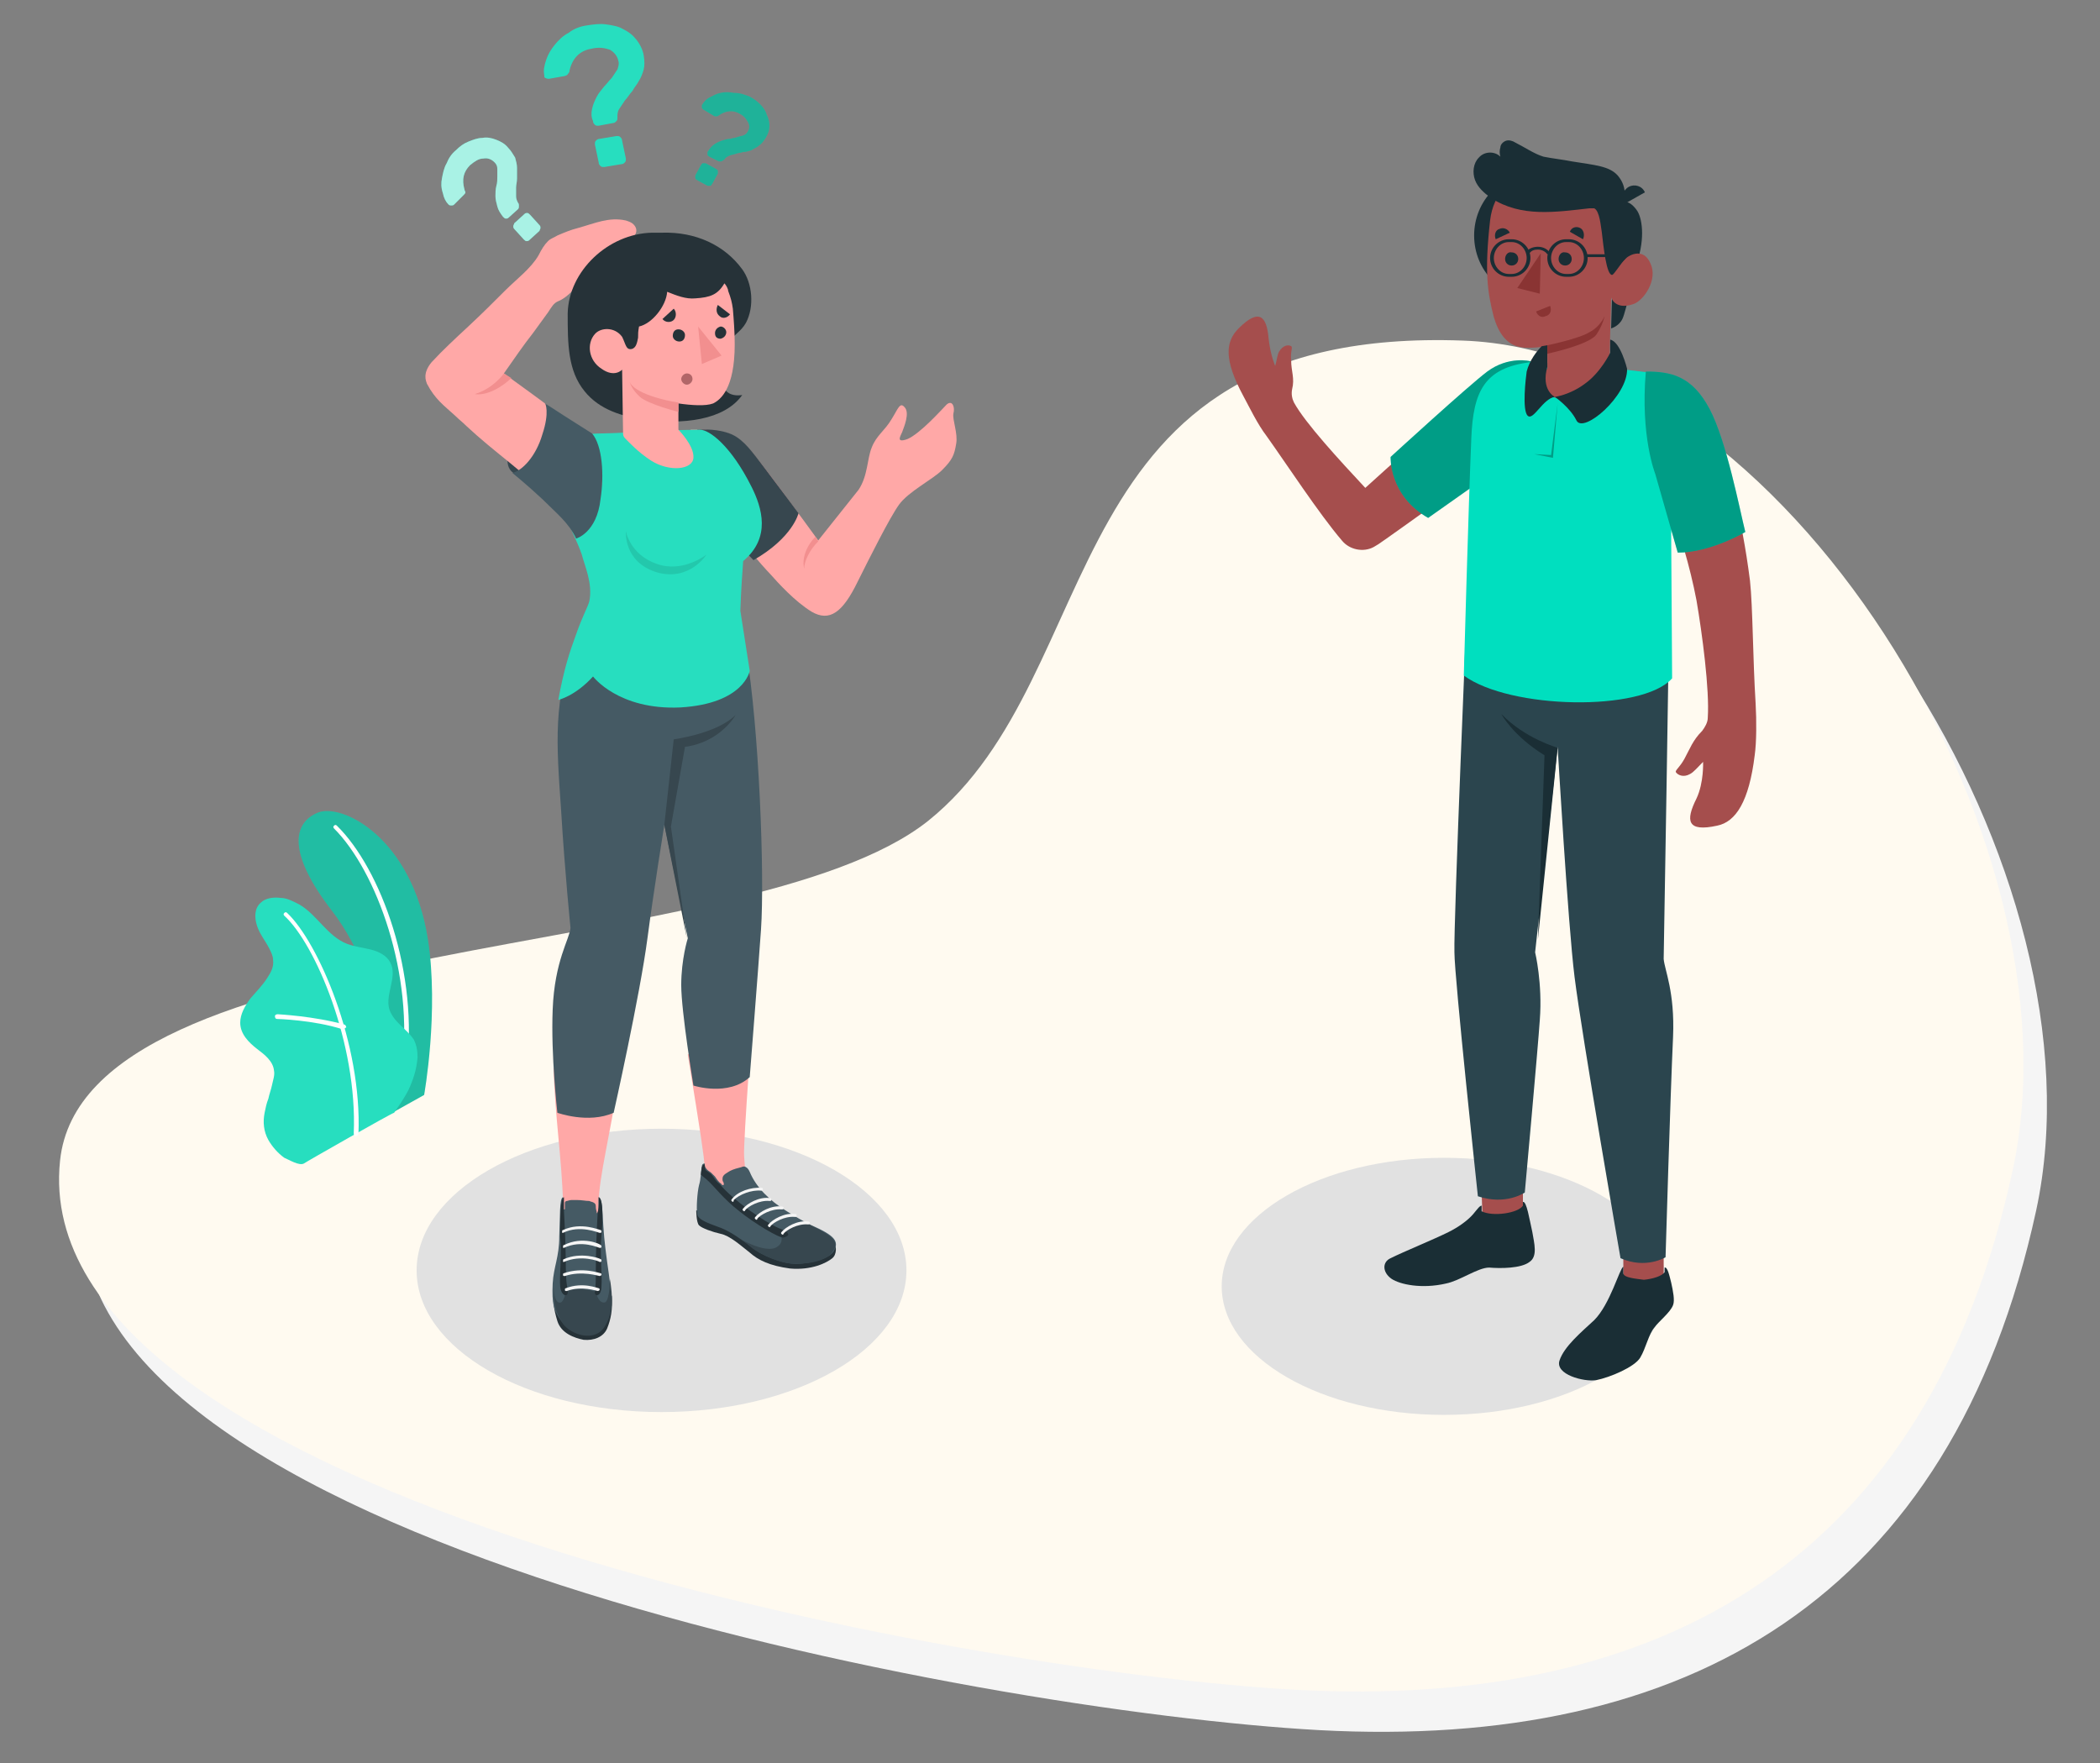 <?xml version="1.0" encoding="utf-8"?>
<!-- Generator: Adobe Illustrator 23.1.1, SVG Export Plug-In . SVG Version: 6.00 Build 0)  -->
<svg version="1.1" id="OBJECTS" xmlns="http://www.w3.org/2000/svg" xmlns:xlink="http://www.w3.org/1999/xlink" x="0px" y="0px"
	 viewBox="0 0 223.8 187.9" style="enable-background:new 0 0 223.8 187.9;" xml:space="preserve">
<rect x="0" y="0" width="223.8" height="187.9" fill="#808080" stroke="none"/>
<style type="text/css">
	.st0{fill:#F5F5F5;}
	.st1{fill:#FFFAF0;}
	.st2{fill:#E1E1E1;}
	.st3{fill:#A54E4D;}
	.st4{fill:#00DFBF;}
	.st5{opacity:0.3;}
	.st6{fill:#2B454E;}
	.st7{fill:#1A2E35;}
	.st8{fill:#8A3433;}
	.st9{fill:#27DEBF;}
	.st10{opacity:0.15;}
	.st11{fill:#FFFFFF;}
	.st12{fill:#FFA8A7;}
	.st13{fill:#263238;}
	.st14{fill:#455A64;}
	.st15{fill:#37474F;}
	.st16{fill:#F28F8F;}
	.st17{opacity:0.1;}
	.st18{fill:#B16668;}
	.st19{opacity:0.2;}
	.st20{opacity:0.6;}
</style>
<path class="st0" d="M158.4,40.6c33.9,1.2,66.3,52.7,58.6,88.4c-9,41.5-37.3,57.5-76.4,55.4c-36.2-2-135.5-20.4-131.7-56.4
	c2.6-24.7,73.1-20.7,92.5-36.1C121.1,76.1,114.2,39.1,158.4,40.6z"/>
<path class="st1" d="M155.9,36.3c33.9,1.2,66.3,52.7,58.6,88.4c-9,41.5-37.3,57.5-76.4,55.4c-36.2-2-135.5-20.4-131.7-56.4
	C9,98.9,79.5,102.9,98.9,87.5C118.6,71.7,111.7,34.7,155.9,36.3z"/>
<ellipse id="Shadow_29_" class="st2" cx="153.9" cy="137.1" rx="23.7" ry="13.7"/>
<g id="XMLID_4627_">
	<g id="XMLID_4729_">
		<path id="XMLID_4731_" class="st3" d="M132,35c2.2-2.2,3-1.3,3.2,1.1c0.2,1.8,0.7,2.9,0.7,2.9c0.2-0.7,0.2-1.1,0.4-1.5
			c0.4-0.7,1-0.8,1.3-0.6c0.2,0.1-0.1,0.6,0,1.5c0,1.2,0.4,1.9,0.1,3.1c-0.1,0.5,0,1,0.2,1.4c1.2,2.2,4.9,6.2,7.6,9.1
			c2.3-2.1,7.6-6.8,10.1-9.1c3.4-3.1,4.5-4.5,7.9-4.3c0,0-1.3,0.4-2.8,1.7c-1.5,1.3-1.2,8.7-1.2,8.7s-11.4,8.2-12.6,9
			c-0.2,0.1-0.3,0.2-0.5,0.3c-1.1,0.6-2.6,0.3-3.4-0.7c-2.4-2.8-6-8.3-8-11.1c-1-1.3-1.9-3.2-2.5-4.3C130.4,38.3,130.6,36.4,132,35z
			"/>
		<path id="XMLID_4730_" class="st4" d="M163.1,38.5c0,0-2.3-0.6-4.6,1.1c-2,1.5-10.3,9.1-10.3,9.1s-0.2,4.1,4,6.5l10.2-7.2
			L163.1,38.5z"/>
		<path id="XMLID_2372_" class="st5" d="M163.1,38.5c0,0-2.3-0.6-4.6,1.1c-2,1.5-10.3,9.1-10.3,9.1s-0.2,4.1,4,6.5l10.2-7.2
			L163.1,38.5z"/>
	</g>
	<g id="XMLID_4680_">
		<rect id="XMLID_4728_" x="173" y="130.2" class="st3" width="4.3" height="7.7"/>
		<polygon id="XMLID_4727_" class="st3" points="162.3,129.7 158,129.9 157.7,121.7 162.3,121.6 		"/>
		<path id="XMLID_4726_" class="st6" d="M177.9,63.2c0,4.3-0.6,39-0.6,39c0.1,1.2,1.2,3.5,1,8.3c-0.3,6.5-0.8,23.5-0.8,23.5
			s-2.1,1.3-4.8,0.1c0,0-4.1-23.6-4.9-30c-0.7-5.6-1.8-24.5-1.8-24.5l-2.4,21.9c0,0,0.8,3.3,0.5,7.2c-0.2,3-1.6,18.4-1.6,18.4
			s-2,1.4-5,0.4c0,0-2.5-23.3-2.5-26c-0.1-3.1,1.4-38.5,1.4-38.5L177.9,63.2z"/>
		<path id="XMLID_4725_" class="st7" d="M173,135.7V135c-0.4,0.2-1.4,4-3.1,5.7c-1.4,1.3-3.2,2.8-3.7,4.3c-0.5,1.5,2.6,2.3,3.9,2.1
			c1.5-0.3,4.1-1.4,4.7-2.4c0.6-1,0.9-2.5,1.5-3.2c0.5-0.7,1.7-1.6,2-2.4c0.2-0.5,0-1.5-0.2-2.4c-0.2-0.8-0.4-1.7-0.7-1.6
			c0,0.1,0,0.5,0,0.5c-0.3,0.4-1.2,0.7-2.2,0.8C174.5,136.3,173,136.2,173,135.7z"/>
		<path id="XMLID_4682_" class="st7" d="M157.9,128.5c-0.2,0-0.4,0.3-0.9,0.9c-0.6,0.7-1.6,1.4-2.6,1.9c-1.6,0.8-4.8,2.1-6.2,2.8
			c-0.9,0.4-0.9,1.5,0.1,2.2c0.9,0.6,3.2,1.1,5.8,0.5c1.5-0.3,3.4-1.7,4.6-1.7c1.2,0.1,3.4,0.1,4.3-0.6c0.9-0.6,0.5-2,0.3-3.2
			c-0.3-1.3-0.6-3.3-1-3.2v0.4c-0.5,0.8-3.2,1.2-4.4,0.6L157.9,128.5z"/>
		<path id="XMLID_4681_" class="st7" d="M166,79.7c0,0-3.5-1-6-3.6c0,0,1.2,2.3,4.6,4.4l-0.7,19.6L166,79.7z"/>
	</g>
	<g id="XMLID_4677_">
		<path id="XMLID_4679_" class="st4" d="M175.7,39.7c0,0,3.4,0.3,3.2,6.8l-0.8,10.3l0.1,15.5c-3.2,3.6-17.3,3.3-22.2-0.3
			c0,0,0.5-18.3,0.8-25.3c0.2-5,1.4-7.5,6.3-8.1l6,0.3L175.7,39.7z"/>
		<polygon id="XMLID_4678_" class="st5" points="166,43 165.3,48.5 163.5,48.4 165.5,48.8 		"/>
	</g>
	<g id="XMLID_4674_">
		<path id="XMLID_4676_" class="st3" d="M186.5,61.9c-1.8-14.1-5.8-21.2-10.7-22l0.3,9.1c0,0,3.3,7.6,4.7,15
			c0.6,3.5,1.4,9.5,1.2,12.5c0,0.5-0.3,1-0.6,1.4c-1,1-1.3,1.9-1.9,3c-0.5,0.9-1,1.2-0.9,1.4c0.2,0.3,0.8,0.6,1.5,0.2
			c0.4-0.2,0.8-0.7,1.4-1.3c0,0,0.1,2.2-0.7,3.9c-1.2,2.4-1,3.6,2.2,2.9c2-0.4,3.4-2.6,4-7.5c0.2-1.4,0.2-3.7,0.1-5.5
			C186.8,70.2,186.8,64.7,186.5,61.9z"/>
		<path id="XMLID_4675_" class="st4" d="M175.4,39.6c2.6,0,4.9,0.4,6.8,4c1.8,3.4,3.2,10.7,3.8,13.1c0,0-3.7,2.2-7.2,2.2l-2.4-8.4
			C176.4,50.5,174.8,46.5,175.4,39.6z"/>
		<path id="XMLID_2361_" class="st5" d="M175.4,39.6c2.6,0,4.9,0.4,6.8,4c1.8,3.4,3.2,10.7,3.8,13.1c0,0-3.7,2.2-7.2,2.2l-2.4-8.4
			C176.4,50.5,174.8,46.5,175.4,39.6z"/>
	</g>
	<g id="XMLID_4646_">
		<path id="XMLID_4673_" class="st7" d="M170.1,25.1c0,3.7-2.9,6.7-6.5,6.7c-3.6,0-6.5-3-6.5-6.7c0-3.7,2.9-6.7,6.5-6.7
			C167.3,18.3,170.1,21.3,170.1,25.1z"/>
		<g id="XMLID_4654_">
			<path id="XMLID_4672_" class="st7" d="M174.3,28.4c0,0-1,4.8-1.4,5.6c-0.4,0.8-1.2,1-1.2,1l0.1-3.4L174.3,28.4z"/>
			<path id="XMLID_4671_" class="st7" d="M173,21.5c0,0,0.7-0.2,1.5,1c0.6,1,0.8,3.3-0.2,5.9l-1.9,0.2L173,21.5z"/>
			<path id="XMLID_4670_" class="st3" d="M171.8,28.6c0.4,0.2,0.9-0.5,1.4-1c0.5-0.5,2-1.2,2.7,0.5c0.8,1.7-0.7,3.9-1.8,4.3
				c-2,0.7-2.4-0.7-2.4-0.7l-0.2,7.7c-2.7,4.2-8.9,4-6.6-0.2l0-2.3c0,0-1.9,0.3-2.8,0.1c-1.5-0.2-2.4-1.5-2.9-3.2
				c-0.7-2.7-1-4.9-0.4-10.3c0.7-5.9,7.2-5.9,10.8-3.6C173.2,22.2,171.8,28.6,171.8,28.6z"/>
			<path id="XMLID_4659_" class="st7" d="M171.6,37.6c0,0-1,2.1-2.7,3.3c-1.6,1.2-3.2,1.4-3.2,1.4s1.6,1.1,2.3,2.5
				c0.7,1.5,5.5-2.6,5.4-5.5c0,0-0.7-2.9-1.8-3.1L171.6,37.6z"/>
			<path id="XMLID_4658_" class="st7" d="M165.7,42.3c0,0-1.5-0.7-0.8-3.2l0-2.3l-0.6,0.1c-0.5,0.5-1.3,1.5-1.6,2.7
				c-0.1,0.7-0.5,4.1,0.1,4.7C163.4,44.9,164.4,42.5,165.7,42.3z"/>
			<path id="XMLID_4657_" class="st7" d="M171.8,29.3c0.2,0,0.9-1.2,1.4-1.7c0.6-0.6-0.2-6.1-0.2-6.1s0.6-1.4-0.6-2.8
				c-0.9-1-2.4-1.1-4.9-1.5c-1-0.2-2-0.3-3-0.5c-1-0.3-2-1-3-1.5c-0.3-0.2-0.7-0.3-1-0.2c-0.3,0.1-0.6,0.4-0.6,0.7
				c-0.1,0.3-0.1,0.7,0,1c-0.6-0.6-1.7-0.6-2.3,0.1c-0.6,0.6-0.7,1.6-0.4,2.4s1,1.4,1.7,1.9c3.2,2.1,6.9,1.5,10.5,1.1
				c0.2,0,0.3,0,0.5,0c0.6,0.3,0.7,2,0.8,2.5C170.9,26.4,171.2,29.3,171.8,29.3z"/>
			<path id="XMLID_4656_" class="st7" d="M173,21.8l2.3-1.3c-0.3-0.7-1.1-0.9-1.7-0.6C172.9,20.3,172.7,21.1,173,21.8z"/>
			<path id="XMLID_4655_" class="st8" d="M164.9,36.8c0,0,3.4-0.7,4.5-1.4c0.8-0.4,1.4-1.2,1.6-1.7c0,0-0.2,1-0.9,2
				c-0.9,1.1-5.2,2-5.2,2L164.9,36.8z"/>
		</g>
		<g id="XMLID_4647_">
			<path id="XMLID_4653_" class="st7" d="M166.1,27.6c0,0.4,0.3,0.7,0.7,0.7c0.4,0,0.7-0.3,0.7-0.7c0-0.4-0.3-0.7-0.7-0.7
				C166.4,26.8,166.1,27.2,166.1,27.6z"/>
			<path id="XMLID_4652_" class="st7" d="M167.3,24.7l1.4,0.8c0.2-0.4,0.1-1-0.3-1.2C168,24.1,167.5,24.2,167.3,24.7z"/>
			<path id="XMLID_4651_" class="st8" d="M165.2,32.6l-1.5,0.6c0.2,0.5,0.6,0.7,1,0.5C165.2,33.6,165.4,33.1,165.2,32.6z"/>
			<path id="XMLID_4650_" class="st7" d="M159.4,25.5l1.5-0.7c-0.2-0.4-0.7-0.6-1.1-0.4C159.4,24.5,159.2,25,159.4,25.5z"/>
			<path id="XMLID_4649_" class="st7" d="M160.4,27.6c0,0.4,0.3,0.7,0.7,0.7c0.4,0,0.7-0.3,0.7-0.7c0-0.4-0.3-0.7-0.7-0.7
				C160.7,26.8,160.4,27.2,160.4,27.6z"/>
			<polygon id="XMLID_4648_" class="st8" points="164.2,27 164.1,31.3 161.7,30.7 			"/>
		</g>
	</g>
	<g id="XMLID_4628_">
		<g id="XMLID_4638_">
			<path id="XMLID_4642_" class="st7" d="M166.9,25.8c-0.9,0-1.6,0.8-1.6,1.7c0,0.9,0.7,1.7,1.6,1.7h0.3c0.9,0,1.6-0.8,1.6-1.7
				s-0.7-1.7-1.6-1.7H166.9z M167.2,29.5h-0.3c-1.1,0-2-0.9-2-2s0.9-2,2-2l0.3,0c1.1,0,2,0.9,2,2S168.3,29.5,167.2,29.5z"/>
		</g>
		<g id="XMLID_4634_">
			<path id="XMLID_4635_" class="st7" d="M160.8,25.8c-0.9,0-1.6,0.8-1.6,1.7s0.7,1.7,1.6,1.7l0.3,0c0.9,0,1.6-0.8,1.6-1.7
				s-0.7-1.7-1.6-1.7H160.8z M161.1,29.5h-0.3c-1.1,0-2-0.9-2-2c0-1.1,0.9-2,2-2h0.3c1.1,0,2,0.9,2,2
				C163.1,28.6,162.2,29.5,161.1,29.5z"/>
		</g>
		<path id="XMLID_4633_" class="st7" d="M164.9,27.1c-0.2-0.3-0.6-0.5-1-0.5c-0.4,0-0.7,0.1-0.9,0.4l-0.3-0.2
			c0.2-0.3,0.7-0.5,1.2-0.5c0.6,0,1.1,0.3,1.3,0.7L164.9,27.1z"/>
		<rect id="XMLID_4632_" x="169" y="27.1" class="st7" width="3.4" height="0.3"/>
	</g>
</g>
<ellipse id="Shadow_26_" class="st2" cx="70.5" cy="135.4" rx="26.1" ry="15.1"/>
<g id="Plants_3_">
	<g id="XMLID_1488_">
		<g id="XMLID_1812_">
			<path id="XMLID_1813_" class="st9" d="M41.8,118.6l3.4-1.9c0,0,1.6-8.9,0.4-16.6c-1.7-10.8-9.1-14.5-11.7-13.5
				c-2.7,1.1-3.3,4.3,1.5,10.5C38.2,100.7,41.9,108.5,41.8,118.6z"/>
		</g>
		<g id="XMLID_1736_" class="st10">
			<path id="XMLID_1811_" d="M41.8,118.6l3.4-1.9c0,0,1.6-8.9,0.4-16.6c-1.7-10.8-9.1-14.5-11.7-13.5c-2.7,1.1-3.3,4.3,1.5,10.5
				C38.2,100.7,41.9,108.5,41.8,118.6z"/>
		</g>
		<g id="XMLID_1489_">
			<path id="XMLID_1694_" class="st11" d="M43,114.3C43,114.3,43,114.3,43,114.3c-0.2,0-0.3-0.1-0.2-0.3c1.4-10.1-2.7-21.2-7.2-25.7
				c-0.1-0.1-0.1-0.2,0-0.3c0.1-0.1,0.2-0.1,0.3,0c4.7,4.6,8.8,15.8,7.4,26.1C43.2,114.2,43.1,114.3,43,114.3z"/>
		</g>
	</g>
	<g id="XMLID_1418_">
		<g id="XMLID_1423_">
			<path id="XMLID_1424_" class="st9" d="M32.4,124c-0.5,0.3-1.6-0.4-2.1-0.6c-0.7-0.5-1.3-1.2-1.7-1.9c-0.5-0.9-0.6-1.9-0.4-2.9
				c0.1-0.5,0.2-1,0.4-1.5c0.1-0.5,0.3-1,0.4-1.5c0.1-0.5,0.3-1,0.2-1.5c-0.1-1-1-1.7-1.8-2.3c-0.9-0.7-1.8-1.6-1.8-2.8
				c0-0.9,0.5-1.8,1.1-2.6c0.6-0.7,1.3-1.4,1.8-2.2c0.4-0.6,0.7-1.2,0.6-1.9c0-0.4-0.2-0.8-0.4-1.2c-0.4-0.8-1-1.5-1.3-2.4
				c-0.3-0.9-0.3-1.9,0.4-2.5c0.5-0.5,1.4-0.6,2.1-0.5c0.7,0,1.4,0.4,2,0.7c1.9,1.1,3,3.4,5.1,4.2c0.8,0.3,1.7,0.4,2.5,0.6
				c0.8,0.2,1.7,0.6,2.1,1.4c0.8,1.5-0.6,3.4-0.1,5c0.5,1.4,1.8,2,2.6,3.2c0.3,0.6,0.4,1.2,0.4,1.9c-0.1,1.1-0.3,1.9-0.8,3.1
				c-0.4,1-1.7,2.8-1.7,2.8C41.8,118.6,32.5,123.9,32.4,124z"/>
		</g>
		<g id="XMLID_1421_">
			<path id="XMLID_1422_" class="st11" d="M37.9,121.1C37.9,121.1,37.9,121.1,37.9,121.1c-0.1,0-0.2-0.1-0.2-0.3
				c0.4-9.6-4.1-20.2-7.4-23.2c-0.1-0.1-0.1-0.2,0-0.3c0.1-0.1,0.2-0.1,0.3,0c3.3,3.1,8,13.9,7.6,23.6C38.1,121,38,121.1,37.9,121.1
				z"/>
		</g>
		<g id="XMLID_1419_">
			<path id="XMLID_1420_" class="st11" d="M36.5,109.7C36.4,109.7,36.4,109.7,36.5,109.7c-3.1-1-7-1.1-7-1.1c-0.1,0-0.2-0.1-0.2-0.3
				c0-0.1,0.1-0.2,0.3-0.2c0,0,3.9,0.2,7.1,1.1c0.1,0,0.2,0.2,0.2,0.3C36.6,109.7,36.6,109.7,36.5,109.7z"/>
		</g>
	</g>
</g>
<g id="Character_10_">
	<g>
		<g>
			<g id="XMLID_1054_">
				<path id="XMLID_1055_" class="st12" d="M79.3,123.2c-0.1-1.5,1-15.9,1-15.9l-7,5.1c1.4,8.6,1.7,10.6,1.8,12l0,0c0,0,0,0.2,0,0.4
					c0,1.7,1.9,2.6,3.4,3.7c0.6,0.4,2.3,1.7,4,2.6c1.1,0.5,3.2,0.6,3.5-0.1c-1.8-1.4-4.4-3.4-5.8-5
					C79.4,125.3,79.4,124.7,79.3,123.2z"/>
			</g>
			<g>
				<path class="st13" d="M89,132.8c0.1,0,0.2,0.9-0.3,1.3c-0.6,0.5-2.2,1.3-4.5,1.1c-2.2-0.3-3.4-0.9-4.3-1.7
					c-0.9-0.7-2.1-1.8-3.1-2c-0.9-0.2-2-0.6-2.3-0.9c-0.3-0.3-0.3-1.6-0.3-1.6L89,132.8z"/>
				<path id="XMLID_1052_" class="st14" d="M75.1,124c0,0-0.3,0-0.3,0.3c-0.1,0.4-0.1,1.4-0.3,2c-0.2,0.8-0.3,2.5-0.2,3.1
					c0.1,0.7,1.6,1.1,2.6,1.5c1,0.4,2.1,1.2,3.2,2c1,0.9,3.3,1.8,4.7,1.8c1.7,0,3.7-0.6,4.1-1.4c0.5-1,0.1-1.6-2.4-2.7
					c-0.5-0.2-2.2-1.2-2.8-1.6c-1.6-1-3.1-2.4-3.8-4.1c-0.1-0.2-0.2-0.4-0.4-0.5c-0.1-0.1-0.3-0.1-0.5,0c-0.4,0.1-0.8,0.2-1.2,0.4
					c-0.3,0.2-0.8,0.4-0.8,0.8c0,0.2,0,0.3,0.1,0.4c0,0.1,0.1,0.2,0,0.3c-0.1,0-0.2,0-0.2-0.1c-0.3-0.2-0.5-0.5-0.7-0.8
					c-0.1-0.1-0.3-0.3-0.4-0.4c-0.1-0.1-0.3-0.2-0.4-0.3C75.1,124.4,75.1,124.2,75.1,124z"/>
				<path class="st15" d="M80,132.9c-0.4-0.4-0.9-0.7-1.4-1v0c0,0,3,1.8,4.2,1c0.8-0.5,0.4-1.2,0.4-1.4c0-0.2,1.9-1.1,2.7-1.2v0
					c0.2,0.1,0.4,0.2,0.5,0.3c2.5,1.2,3,1.8,2.4,2.7c-0.4,0.8-1.8,1.4-4.1,1.4C83.3,134.7,81.1,133.8,80,132.9z"/>
				<path class="st13" d="M83,130.9c1.6,0.6,0.9,0.9,0.5,1c-0.4,0.1-3.1-1.5-4.7-2.8c-1.7-1.3-2.8-2.8-3.4-3.3
					c-0.2-0.2-0.5-0.4-0.7-0.6c0-0.3,0.1-0.7,0.1-0.8c0.1-0.3,0.3-0.3,0.3-0.3c0,0.2,0,0.4,0.1,0.6c0.1,0.1,0.3,0.2,0.4,0.3
					c0.2,0.1,0.3,0.3,0.4,0.4c0.2,0.3,0.4,0.6,0.7,0.8C78.1,127.9,81.4,130.2,83,130.9z"/>
				<g>
					<g>
						<path class="st0" d="M83.4,131.6C83.3,131.6,83.3,131.6,83.4,131.6c-0.2-0.1-0.2-0.2-0.1-0.3c0.4-0.5,1.7-1.3,2.9-1.1
							c0.1,0,0.1,0.1,0.1,0.2c0,0.1-0.1,0.1-0.2,0.1c-1.1-0.1-2.3,0.6-2.6,1C83.5,131.6,83.4,131.6,83.4,131.6z"/>
					</g>
					<g>
						<path class="st0" d="M82,130.8C82,130.8,81.9,130.8,82,130.8c-0.2-0.1-0.2-0.2-0.1-0.3c0.4-0.5,1.7-1.3,2.9-1.1
							c0.1,0,0.1,0.1,0.1,0.2c0,0.1-0.1,0.1-0.2,0.1c-1.1-0.1-2.3,0.6-2.6,1C82.1,130.8,82,130.8,82,130.8z"/>
					</g>
					<g>
						<path class="st0" d="M80.6,130C80.6,130,80.5,130,80.6,130c-0.2-0.1-0.2-0.2-0.1-0.3c0.4-0.5,1.7-1.3,2.9-1.1
							c0.1,0,0.1,0.1,0.1,0.2c0,0.1-0.1,0.1-0.2,0.1c-1.1-0.1-2.3,0.6-2.6,1C80.7,130,80.7,130,80.6,130z"/>
					</g>
					<g>
						<path class="st0" d="M79.3,129.1C79.3,129.1,79.3,129,79.3,129.1c-0.2-0.1-0.2-0.2-0.1-0.3c0.4-0.5,1.7-1.3,2.9-1.1
							c0.1,0,0.1,0.1,0.1,0.2c0,0.1-0.1,0.1-0.2,0.1c-1.1-0.1-2.3,0.6-2.6,1C79.4,129,79.4,129.1,79.3,129.1z"/>
					</g>
					<g>
						<path class="st0" d="M78.1,128.1C78,128.1,78,128.1,78.1,128.1c-0.2-0.1-0.2-0.2-0.1-0.3c0.6-0.8,2-1.3,3.2-1.2
							c0.1,0,0.1,0.1,0.1,0.2c0,0.1-0.1,0.1-0.2,0.1c-1-0.1-2.3,0.4-2.9,1C78.2,128.1,78.1,128.1,78.1,128.1z"/>
					</g>
				</g>
			</g>
		</g>
		<g>
			<g id="XMLID_1058_">
				<path id="XMLID_1059_" class="st12" d="M66.1,113.9l-7.1-0.1c0.1,4.7,0.9,10,1,14.4c0,0.8,0,6.5,0.3,8.2
					c0.5,2.6,3.5,2.2,3.7,0.7c0.2-1.5-0.2-8.1-0.2-8.8c0-2.8,1.3-7.6,2-12.7C65.9,115.2,66.1,114.1,66.1,113.9z"/>
			</g>
			<g>
				<path class="st13" d="M65.2,138.1c0.1,1.5-0.1,2.5-0.5,3.5c-0.4,0.9-1.4,1.3-2.5,1.2c-1-0.2-2.4-0.7-2.8-2
					c-0.4-1.3-0.5-2.2-0.4-3.6L65.2,138.1z"/>
				<path id="XMLID_1056_" class="st14" d="M60,127.6c-0.4,0.1-0.3,2.1-0.4,4.2c0,2.2-0.6,3.2-0.7,5c-0.1,2.1,0.1,3,1,4.1
					c0.8,1.2,3.5,2.1,4.5,0.2c0.9-1.5,0.8-3.1,0.5-5.2c-0.3-2.1-0.5-3.6-0.6-5.2c-0.1-1.5-0.1-3-0.5-3.1c0,0.2,0,0.5,0,0.7
					c0,0.2,0,1-0.2,1c0-0.2-0.1-0.4-0.1-0.6c0-0.2,0-0.4-0.2-0.5c-0.1-0.1-0.3-0.1-0.5-0.2c-0.4,0-0.8-0.1-1.3-0.1
					c-0.2,0-0.4,0-0.6,0c-0.2,0-0.4,0.1-0.5,0.1c-0.1,0-0.2,0.1-0.2,0.2c0,0.1,0,0.2,0,0.2c0,0.1,0,0.3,0,0.4c0,0.1,0,0.1-0.1,0.1
					c-0.1,0-0.1-0.1-0.1-0.1c0-0.2,0-0.4,0-0.7c0-0.1,0-0.3,0-0.4C60,127.9,60,127.7,60,127.6z"/>
				<path class="st15" d="M59,136.2c0,0.3-0.1,2.3,0.5,2.6c0.6,0.3,0.8-1.2,0.8-1.2s1.3-0.5,3.3,0.1c-0.1,0.3,0.3,1.3,0.9,1.1
					c0.5-0.3,0.5-2.5,0.5-2.5c0.3,1.9,0.4,3.5-0.5,5c-1.1,1.9-3.7,0.9-4.5-0.2c-0.8-1.2-1-2.1-1-4.1C59,136.5,59,136.3,59,136.2z"/>
				<path class="st13" d="M60.5,137.6c0.1,0.7-0.7,0.6-0.8-0.5c-0.1-1,0.2-3.6,0-5.3c0-2,0-4.1,0.4-4.2c0,0,0,0,0,0.1l0,1
					c0,0.2,0,0.3,0,0.4c0.1,1.5,0.2,4.4,0.2,5.8C60.3,136.4,60.4,136.9,60.5,137.6z"/>
				<path class="st13" d="M63.4,137.6c0.1-0.7,0.1-1.2,0.1-2.6c0-1.4,0.1-4.3,0.2-5.8c0.1-0.3,0.1-0.7,0.1-0.9c0-0.2,0-0.5,0-0.7
					c0,0,0,0,0,0c0.3,0.1,0.4,0.9,0.4,1.9c0,0.6,0,1.3-0.1,2.2c-0.2,1.8,0.1,4.3,0,5.4C64.1,138.2,63.3,138.3,63.4,137.6z"/>
				<g>
					<g>
						<path class="st0" d="M63.7,137.6C63.7,137.6,63.6,137.6,63.7,137.6c-0.1,0-1.7-0.6-3.3,0c-0.1,0-0.2,0-0.2-0.1
							c0-0.1,0-0.2,0.1-0.2c1.8-0.7,3.4,0,3.5,0c0.1,0,0.1,0.1,0.1,0.2C63.8,137.6,63.7,137.6,63.7,137.6z"/>
					</g>
					<g>
						<path class="st0" d="M63.9,136C63.9,136,63.8,136,63.9,136c-0.1,0-1.9-0.6-3.7,0c-0.1,0-0.2,0-0.2-0.1c0-0.1,0-0.2,0.1-0.2
							c2-0.7,3.8,0,3.9,0c0.1,0,0.1,0.1,0.1,0.2C64,136,63.9,136,63.9,136z"/>
					</g>
					<g>
						<path class="st0" d="M60.1,134.5c-0.1,0-0.1,0-0.1-0.1c0-0.1,0-0.2,0.1-0.2c1.8-0.8,3.8-0.1,3.9,0c0.1,0,0.1,0.1,0.1,0.2
							c0,0.1-0.1,0.1-0.2,0.1C63.8,134.4,61.9,133.7,60.1,134.5C60.1,134.5,60.1,134.5,60.1,134.5z"/>
					</g>
					<g>
						<path class="st0" d="M60.1,133c-0.1,0-0.1,0-0.1-0.1c0-0.1,0-0.2,0.1-0.2c2-1,3.9-0.1,3.9,0c0.1,0,0.1,0.1,0.1,0.2
							c0,0.1-0.1,0.1-0.2,0.1C63.8,133,62,132.1,60.1,133C60.1,133,60.1,133,60.1,133z"/>
					</g>
					<g>
						<path class="st0" d="M60,131.4c-0.1,0-0.1,0-0.1-0.1c0-0.1,0-0.2,0.1-0.2c1.9-0.9,3.9,0,4,0c0.1,0,0.1,0.1,0.1,0.2
							c0,0.1-0.1,0.1-0.2,0.1C63.8,131.4,61.8,130.5,60,131.4C60.1,131.4,60.1,131.4,60,131.4z"/>
					</g>
				</g>
			</g>
		</g>
		<g>
			<path id="XMLID_1407_" class="st14" d="M61.4,67.9c-2.5,6.9-2.1,11.2-1.6,18.5c0.4,6.6,1,12.5,1,12.5c-0.1,1.2-1.7,3.5-1.9,8.7
				c-0.2,4.9,0.5,11,0.5,11s3.3,1.2,6,0c0,0,2.8-12.5,3.6-18.6c0.7-5.3,1.8-12.1,1.8-12.1l2.5,12.1c0,0-0.7,2.2-0.7,5
				c0,2.8,1.3,10.7,1.3,10.7s3.7,1.2,6-0.9c0,0,0.9-11.4,1.2-15.7c0.4-5.8-0.2-21.6-1.6-29.8L61.4,67.9z"/>
			<path id="XMLID_2227_" class="st15" d="M70.8,87.9l1-9.1c0,0,4.6-0.6,6.6-2.6c0,0-1.6,2.9-5.4,3.4l-1.5,8.5l1.7,11.9L70.8,87.9z"
				/>
		</g>
	</g>
	<g>
		<path class="st12" d="M82.1,61.2c-2.2-2.3-6.2-7.5-6.2-7.5l-2.3-7.9c-0.1,0,1.2,0,1.5,0c2.5,0.2,3.2,0.4,4.7,2
			c1.2,1.3,5.8,7.6,7.4,9.8l4.3-5.4c1-1.5,0.9-3.3,1.4-4.5c0.5-1.3,1.4-1.8,2.1-3c0.7-1.1,0.9-1.9,1.4-1.3c0.6,0.6-0.1,2.2-0.2,2.5
			c-0.1,0.4-0.9,1.4,0.5,0.9c1.4-0.6,3.7-3.2,4.2-3.7c0.6-0.5,0.9,0.3,0.7,1c-0.1,0.7,0.5,2.1,0.3,3.2c-0.2,1.2-0.4,1.7-1.5,2.8
			c-1,1-3.6,2.3-4.6,3.7c-1,1.4-3.1,5.6-4.4,8.2c-1.6,3.3-3,4.3-4.9,3.2C84.7,64.1,82.9,62.1,82.1,61.2z"/>
		<path class="st15" d="M74.3,45.8c1.5-0.1,2.8,0.1,3.7,0.5c1.3,0.6,2.2,1.9,3.5,3.6s3.6,4.8,3.6,4.8s-0.6,2.6-4.8,5l-6.8-7
			L74.3,45.8z"/>
		<path class="st16" d="M87.2,57.7c-1,1-1.5,2.2-1.5,2.9c0,0-0.5-1.6,1.2-3.4L87.2,57.7z"/>
	</g>
	<g>
		<path class="st9" d="M79.2,59.8c3-2.5,2-5.7,0.9-7.9c-2.2-4.4-4.5-6.1-5.5-6.1l-6,0.1c-2.9,0.4-5.1,0.2-5.8,0.4
			c-1.8,0.4-1.8,1.9-1.9,3.8c-0.1,2.1-1.1,1.7-0.6,5.1c0,0,1.3,2.7,1.7,3.9c0.3,1.2,1.2,3.1,0.8,5c-0.2,0.7-0.7,1.5-1.4,3.5
			c-0.7,1.9-1.3,3.7-1.9,7c0,0,1.8-0.4,3.7-2.5c0,0,2.7,3.6,9.3,3.3c6.8-0.4,7.4-3.9,7.4-3.9l-1-6.4C79,62.3,79.1,61.4,79.2,59.8z"
			/>
		<path class="st17" d="M75.3,59.1c0,0-2.5,2-5.3,1c-2.9-1-3.3-3.5-3.3-3.5S66.4,59.9,70,61C73.5,62,75.3,59.1,75.3,59.1z"/>
	</g>
	<g>
		<path class="st15" d="M58.1,43c-0.9-0.6-5.7,5.8-3.4,7.4c2.3,1.6,4.6-3,4.1-5.1C58.3,43.1,58.1,43,58.1,43z"/>
		<path class="st12" d="M53.7,39.8c1.2-1.7,2-2.9,3.1-4.3c0.6-0.8,1-1.4,1.6-2.2c0.4-0.6,0.6-1,1.1-1.2c0.5-0.2,1-0.6,1.4-1
			c0.2-0.3,0.4-0.6,0.6-0.8c0.7-1,1.5-1.8,2.4-2.5c1-0.8,2.1-1.3,3.1-2.1c0.6-0.4,1.2-1.1,0.5-1.8c-0.2-0.2-0.5-0.3-0.8-0.4
			c-1.8-0.4-3.3,0.3-5.1,0.8c-0.8,0.2-1.5,0.5-2.2,0.8c-0.3,0.2-0.7,0.3-1,0.6c-0.4,0.4-0.7,0.9-1,1.5c-0.8,1.4-2.4,2.6-3.5,3.7
			c-1.3,1.3-2.5,2.5-4,3.9c-1.4,1.3-2.7,2.5-3.9,3.8c-1,1.2-0.6,2-0.5,2.3c0.9,1.7,1.8,2.3,3,3.4c0.4,0.4,0.8,0.7,1.2,1.1
			c1.5,1.4,3,2.6,4.6,3.9c1.7,1.4,2.4,2,3.8,3.4c0.9,0.8,1.6,1.7,2.3,3c2.6,0.4,5.1-3.5,2.9-8.1c-0.4-0.7-0.9-1.4-1.6-1.9
			C59.1,43.7,53.7,39.8,53.7,39.8z"/>
		<path class="st16" d="M53.7,39.8c0,0-1.1,1.6-3.1,2.2c0,0,1.6,0.4,3.9-1.7L53.7,39.8z"/>
		<path class="st14" d="M63.1,46.2c-0.6-0.4-2.1-1.3-5-3.2c0,0,0.5,0.9-0.3,3.3c-0.7,2.4-2.2,3.9-3.2,4.1c0,0,1.6,1.3,3.2,2.8
			c1.5,1.5,2.8,2.5,3.6,4.2c0,0,2.2-0.6,2.6-4.2C64.4,50.6,64.2,47.5,63.1,46.2z"/>
	</g>
	<g id="XMLID_1394_">
		<path class="st13" d="M79.5,34.4c0.9-1.7,0.7-4.2-0.4-5.7c-1.9-2.6-5-4-8.5-3.9c0,0-1.1,0-1.1,0c-4.7,0.1-8.9,4.1-9,8.6
			c0,0,0,0,0,0c0,3.2,0,6.1,1.8,8.3c1.6,2,4.1,2.7,6.3,3c4.1,0.6,8.6,0.1,10.5-2.6c0,0-2.4,0.5-2.1-2.1c0-0.4-0.3-0.8-1-1.3
			c0.5-0.8,1-1.6,1.7-2.3C78.2,35.7,79,35.3,79.5,34.4z"/>
		<g id="XMLID_2195_">
			<g id="XMLID_1403_">
				<path class="st12" d="M78.3,36.7c0,4.7-1.5,5.9-2.3,6.3c-0.8,0.3-2.3,0.2-3.7,0l0,2.8c0,0,1.7,1.7,1.6,3
					c-0.1,1.3-2.6,1.5-4.5,0.3c-1.4-0.9-2.4-2-2.8-2.4c-0.2-0.2-0.2-0.4-0.2-0.6l-0.1-6.7c0,0-0.8,0.9-2.2-0.1
					c-1.4-0.9-1.6-2.7-0.7-3.7c0.6-0.7,2.1-0.8,2.9,0.3c0.4,0.8,0.4,1.4,1,1.3c0.5-0.1,0.6-0.7,0.7-1.2c0-0.5,0-0.6,0.1-1.2
					c1.4-0.3,2.9-2.2,3-3.7c1,0.4,2,0.8,3,0.7c1.6-0.1,2.4-0.4,3.1-1.6c0.2,0.2,0.4,0.6,0.4,0.8c0.3,0.8,0.4,1.2,0.5,1.9
					C78.2,34.1,78.3,35.4,78.3,36.7z"/>
			</g>
			<g id="XMLID_1397_">
				<path id="XMLID_1398_" class="st16" d="M72.3,42.9c-1.5-0.2-4.7-1-5.2-2.2c0,0,0.2,0.8,1.1,1.6c0.9,0.8,4.1,1.6,4.1,1.6
					L72.3,42.9z"/>
			</g>
			<g>
				<path class="st18" d="M73.8,40.4c0,0.3-0.3,0.6-0.6,0.6c-0.3,0-0.6-0.3-0.6-0.6c0-0.3,0.3-0.6,0.6-0.6
					C73.5,39.8,73.8,40,73.8,40.4z"/>
				<g id="XMLID_1401_">
					<path id="XMLID_1402_" class="st13" d="M73,35.7c0,0.4-0.2,0.7-0.6,0.7c-0.4,0-0.7-0.3-0.7-0.6c0-0.4,0.2-0.7,0.6-0.7
						C72.7,35.1,73,35.4,73,35.7z"/>
				</g>
				<g id="XMLID_2200_">
					<path id="XMLID_2201_" class="st13" d="M77.4,35.4c0,0.3-0.2,0.6-0.6,0.7c-0.4,0-0.6-0.2-0.6-0.6c0-0.3,0.2-0.6,0.6-0.7
						C77.1,34.8,77.4,35.1,77.4,35.4z"/>
				</g>
				<g id="XMLID_1399_">
					<polygon id="XMLID_1400_" class="st16" points="74.4,34.8 74.8,38.8 76.9,37.9 					"/>
				</g>
				<path id="XMLID_1396_" class="st13" d="M70.6,34l1.2-1.1c0.3,0.3,0.3,0.9,0,1.2C71.5,34.4,70.9,34.4,70.6,34z"/>
				<path id="XMLID_1395_" class="st13" d="M76.5,32.5l1.3,1c-0.3,0.4-0.8,0.5-1.1,0.2C76.3,33.4,76.3,32.9,76.5,32.5z"/>
			</g>
		</g>
	</g>
</g>
<g id="Question_Marks_2_">
	<g>
		<path class="st9" d="M62.6,2.7c0.7-0.1,1.3-0.2,2-0.1c0.7,0.1,1.3,0.2,1.8,0.5c0.6,0.3,1,0.6,1.4,1.1c0.4,0.5,0.7,1.1,0.8,1.7
			c0.1,0.6,0.1,1.1,0,1.5c-0.1,0.4-0.3,0.9-0.5,1.2c-0.2,0.4-0.5,0.7-0.7,1.1c-0.3,0.3-0.5,0.7-0.8,1c-0.2,0.3-0.4,0.6-0.6,0.9
			c-0.2,0.3-0.2,0.6-0.2,0.9c0,0.2,0,0.3-0.1,0.4c-0.1,0.1-0.2,0.2-0.3,0.2l-1.6,0.3c-0.2,0-0.3,0-0.4-0.1c-0.1-0.1-0.2-0.2-0.2-0.4
			C63,12.5,63,12,63.1,11.6c0.1-0.5,0.3-0.9,0.5-1.3c0.2-0.4,0.5-0.7,0.8-1.1c0.3-0.3,0.5-0.6,0.8-0.9c0.2-0.3,0.4-0.6,0.6-0.9
			c0.1-0.3,0.2-0.6,0.1-0.9c-0.1-0.5-0.4-0.9-0.9-1.2C64.4,5.1,63.8,5,63,5.2c-1.2,0.2-2,1-2.3,2.3c0,0.2-0.1,0.3-0.2,0.4
			C60.5,8,60.4,8,60.2,8.1l-1.7,0.3c-0.1,0-0.2,0-0.4-0.1C58,8.3,58,8.1,58,8c-0.1-0.5,0-1,0.2-1.6c0.2-0.6,0.5-1.1,0.9-1.6
			c0.4-0.5,0.9-1,1.5-1.3C61.1,3.1,61.8,2.8,62.6,2.7z M65.7,14.5c0.2,0,0.3,0,0.4,0.1c0.1,0.1,0.2,0.2,0.2,0.4l0.4,1.9
			c0,0.2,0,0.3-0.1,0.4c-0.1,0.1-0.2,0.2-0.4,0.2l-1.8,0.3c-0.2,0-0.3,0-0.4-0.1c-0.1-0.1-0.2-0.2-0.2-0.4l-0.4-1.9
			c0-0.2,0-0.3,0.1-0.4c0.1-0.1,0.2-0.2,0.4-0.2L65.7,14.5z"/>
	</g>
	<g>
		<g>
			<path class="st9" d="M79.9,10.3c0.4,0.2,0.8,0.5,1.1,0.8c0.3,0.3,0.6,0.7,0.7,1.1c0.2,0.4,0.3,0.8,0.3,1.2c0,0.4-0.1,0.8-0.4,1.3
				c-0.2,0.3-0.4,0.6-0.7,0.8c-0.2,0.2-0.5,0.3-0.8,0.5c-0.3,0.1-0.6,0.2-0.9,0.2c-0.3,0.1-0.6,0.1-0.8,0.2
				c-0.3,0.1-0.5,0.1-0.7,0.2c-0.2,0.1-0.4,0.2-0.5,0.4c-0.1,0.1-0.2,0.1-0.3,0.2c-0.1,0-0.2,0-0.3,0l-1-0.5
				c-0.1-0.1-0.2-0.1-0.2-0.2c0-0.1,0-0.2,0-0.3c0.2-0.3,0.4-0.6,0.7-0.8c0.3-0.2,0.5-0.3,0.8-0.4c0.3-0.1,0.6-0.2,0.9-0.2
				c0.3-0.1,0.6-0.1,0.8-0.2c0.3-0.1,0.5-0.1,0.7-0.2c0.2-0.1,0.3-0.2,0.4-0.4c0.2-0.3,0.2-0.7,0-1c-0.2-0.4-0.5-0.7-0.9-0.9
				c-0.7-0.4-1.5-0.3-2.2,0.2c-0.1,0.1-0.2,0.1-0.3,0.1c-0.1,0-0.2,0-0.3-0.1l-1-0.6c-0.1,0-0.1-0.1-0.2-0.2c0-0.1,0-0.2,0-0.3
				c0.2-0.3,0.4-0.6,0.8-0.8c0.4-0.2,0.7-0.4,1.2-0.5c0.4-0.1,0.9-0.1,1.4,0C78.9,9.9,79.4,10.1,79.9,10.3z M76.3,18
				c0.1,0.1,0.2,0.1,0.2,0.2c0,0.1,0,0.2,0,0.3l-0.6,1.1c-0.1,0.1-0.1,0.2-0.2,0.2c-0.1,0-0.2,0-0.3,0l-1.1-0.6
				c-0.1-0.1-0.2-0.1-0.2-0.2c0-0.1,0-0.2,0-0.3l0.6-1.1c0.1-0.1,0.1-0.2,0.2-0.2c0.1,0,0.2,0,0.3,0L76.3,18z"/>
		</g>
		<g class="st19">
			<path d="M79.9,10.3c0.4,0.2,0.8,0.5,1.1,0.8c0.3,0.3,0.6,0.7,0.7,1.1c0.2,0.4,0.3,0.8,0.3,1.2c0,0.4-0.1,0.8-0.4,1.3
				c-0.2,0.3-0.4,0.6-0.7,0.8c-0.2,0.2-0.5,0.3-0.8,0.5c-0.3,0.1-0.6,0.2-0.9,0.2c-0.3,0.1-0.6,0.1-0.8,0.2
				c-0.3,0.1-0.5,0.1-0.7,0.2c-0.2,0.1-0.4,0.2-0.5,0.4c-0.1,0.1-0.2,0.1-0.3,0.2c-0.1,0-0.2,0-0.3,0l-1-0.5
				c-0.1-0.1-0.2-0.1-0.2-0.2c0-0.1,0-0.2,0-0.3c0.2-0.3,0.4-0.6,0.7-0.8c0.3-0.2,0.5-0.3,0.8-0.4c0.3-0.1,0.6-0.2,0.9-0.2
				c0.3-0.1,0.6-0.1,0.8-0.2c0.3-0.1,0.5-0.1,0.7-0.2c0.2-0.1,0.3-0.2,0.4-0.4c0.2-0.3,0.2-0.7,0-1c-0.2-0.4-0.5-0.7-0.9-0.9
				c-0.7-0.4-1.5-0.3-2.2,0.2c-0.1,0.1-0.2,0.1-0.3,0.1c-0.1,0-0.2,0-0.3-0.1l-1-0.6c-0.1,0-0.1-0.1-0.2-0.2c0-0.1,0-0.2,0-0.3
				c0.2-0.3,0.4-0.6,0.8-0.8c0.4-0.2,0.7-0.4,1.2-0.5c0.4-0.1,0.9-0.1,1.4,0C78.9,9.9,79.4,10.1,79.9,10.3z M76.3,18
				c0.1,0.1,0.2,0.1,0.2,0.2c0,0.1,0,0.2,0,0.3l-0.6,1.1c-0.1,0.1-0.1,0.2-0.2,0.2c-0.1,0-0.2,0-0.3,0l-1.1-0.6
				c-0.1-0.1-0.2-0.1-0.2-0.2c0-0.1,0-0.2,0-0.3l0.6-1.1c0.1-0.1,0.1-0.2,0.2-0.2c0.1,0,0.2,0,0.3,0L76.3,18z"/>
		</g>
	</g>
	<g>
		<g>
			<path class="st9" d="M55.9,22.8c0.1-0.1,0.2-0.1,0.3-0.1c0.1,0,0.2,0.1,0.3,0.2l1,1.1c0.1,0.1,0.1,0.2,0.1,0.3
				c0,0.1-0.1,0.2-0.1,0.3l-1.1,1c-0.1,0.1-0.2,0.1-0.3,0.1c-0.1,0-0.2-0.1-0.3-0.2l-1-1.1c-0.1-0.1-0.1-0.2-0.1-0.3
				c0-0.1,0.1-0.2,0.1-0.3L55.9,22.8z M48.6,16c0.4-0.4,0.8-0.7,1.3-0.9c0.5-0.2,1-0.4,1.5-0.4c0.5-0.1,1,0,1.5,0.2
				c0.5,0.2,0.9,0.4,1.3,0.9c0.3,0.3,0.5,0.7,0.7,1c0.1,0.4,0.2,0.7,0.2,1.1c0,0.4,0,0.7,0,1.1c0,0.4-0.1,0.7-0.1,1
				c0,0.3,0,0.6,0,0.9c0,0.3,0.1,0.5,0.2,0.7c0.1,0.1,0.1,0.2,0.1,0.4c0,0.1,0,0.2-0.1,0.3l-1,0.9c-0.1,0.1-0.2,0.1-0.3,0.1
				c-0.1,0-0.2-0.1-0.3-0.2c-0.3-0.4-0.5-0.7-0.6-1.1c-0.1-0.4-0.2-0.7-0.2-1.1c0-0.4,0-0.7,0.1-1.1c0.1-0.3,0.1-0.7,0.1-1
				c0-0.3,0-0.6,0-0.8c0-0.3-0.1-0.5-0.3-0.7c-0.3-0.3-0.7-0.5-1.2-0.4c-0.5,0-0.9,0.3-1.4,0.7c-0.7,0.7-0.9,1.5-0.6,2.6
				c0,0.1,0.1,0.2,0.1,0.3c0,0.1-0.1,0.2-0.2,0.3l-1,1c-0.1,0.1-0.2,0.1-0.3,0.1c-0.1,0-0.2,0-0.3-0.1c-0.3-0.3-0.5-0.7-0.6-1.2
				C47,20,47,19.5,47.1,19c0.1-0.5,0.2-1.1,0.5-1.6C47.8,16.9,48.1,16.4,48.6,16z"/>
		</g>
		<g class="st20">
			<path class="st11" d="M55.9,22.8c0.1-0.1,0.2-0.1,0.3-0.1c0.1,0,0.2,0.1,0.3,0.2l1,1.1c0.1,0.1,0.1,0.2,0.1,0.3
				c0,0.1-0.1,0.2-0.1,0.3l-1.1,1c-0.1,0.1-0.2,0.1-0.3,0.1c-0.1,0-0.2-0.1-0.3-0.2l-1-1.1c-0.1-0.1-0.1-0.2-0.1-0.3
				c0-0.1,0.1-0.2,0.1-0.3L55.9,22.8z M48.6,16c0.4-0.4,0.8-0.7,1.3-0.9c0.5-0.2,1-0.4,1.5-0.4c0.5-0.1,1,0,1.5,0.2
				c0.5,0.2,0.9,0.4,1.3,0.9c0.3,0.3,0.5,0.7,0.7,1c0.1,0.4,0.2,0.7,0.2,1.1c0,0.4,0,0.7,0,1.1c0,0.4-0.1,0.7-0.1,1
				c0,0.3,0,0.6,0,0.9c0,0.3,0.1,0.5,0.2,0.7c0.1,0.1,0.1,0.2,0.1,0.4c0,0.1,0,0.2-0.1,0.3l-1,0.9c-0.1,0.1-0.2,0.1-0.3,0.1
				c-0.1,0-0.2-0.1-0.3-0.2c-0.3-0.4-0.5-0.7-0.6-1.1c-0.1-0.4-0.2-0.7-0.2-1.1c0-0.4,0-0.7,0.1-1.1c0.1-0.3,0.1-0.7,0.1-1
				c0-0.3,0-0.6,0-0.8c0-0.3-0.1-0.5-0.3-0.7c-0.3-0.3-0.7-0.5-1.2-0.4c-0.5,0-0.9,0.3-1.4,0.7c-0.7,0.7-0.9,1.5-0.6,2.6
				c0,0.1,0.1,0.2,0.1,0.3c0,0.1-0.1,0.2-0.2,0.3l-1,1c-0.1,0.1-0.2,0.1-0.3,0.1c-0.1,0-0.2,0-0.3-0.1c-0.3-0.3-0.5-0.7-0.6-1.2
				C47,20,47,19.5,47.1,19c0.1-0.5,0.2-1.1,0.5-1.6C47.8,16.9,48.1,16.4,48.6,16z"/>
		</g>
	</g>
</g>
</svg>
